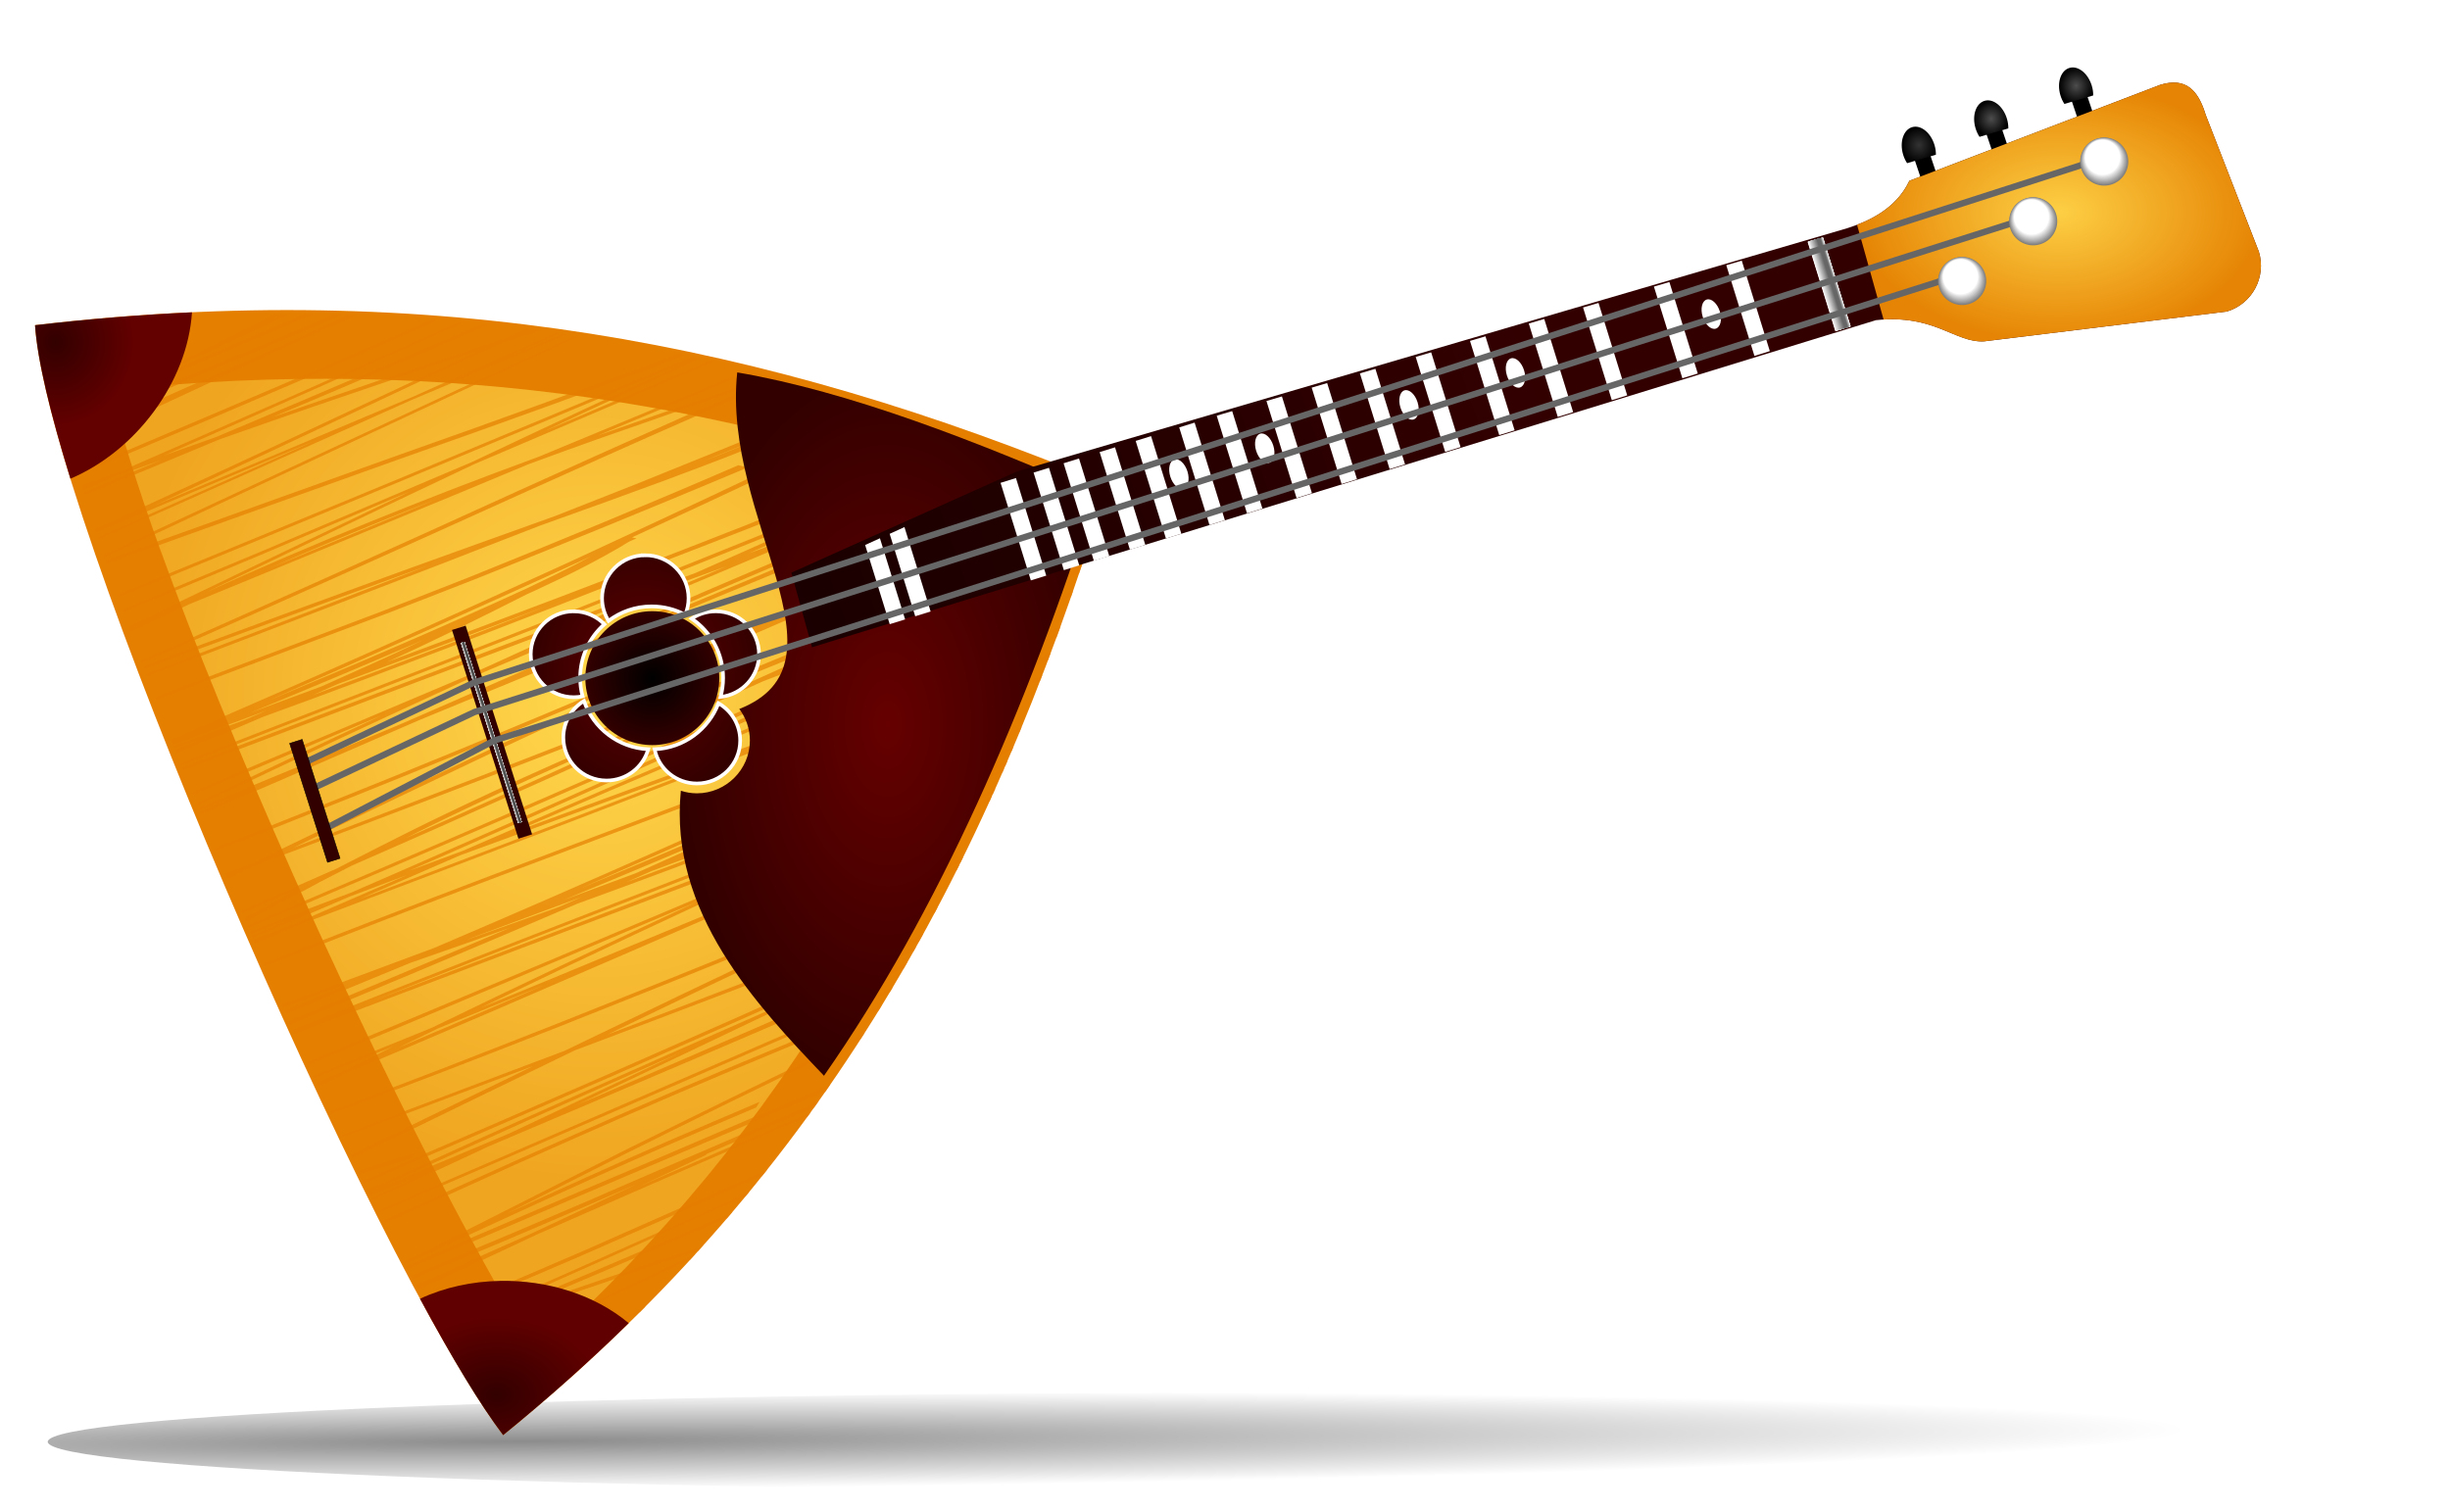 <?xml version="1.0" encoding="UTF-8" standalone="no"?>
<svg fill-rule="evenodd" height="500" viewBox="0 0 648 400" width="810" xmlns="http://www.w3.org/2000/svg" xmlns:xlink="http://www.w3.org/1999/xlink">
<defs>
<filter id="filter5324">
<feGaussianBlur stdDeviation="12.606"/>
</filter>
<linearGradient id="linearGradient3639">
<stop offset="0" stop-color="#4d4d4d"/>
<stop offset="1"/>
</linearGradient>
<linearGradient gradientUnits="userSpaceOnUse" id="linearGradient4787" x1="1879.967" x2="1306.734" y1="203.921" y2="405.123">
<stop offset="0" stop-color="#300"/>
<stop offset="1"/>
</linearGradient>
<radialGradient cx="2365.045" cy="-433.55" gradientTransform="matrix(.759,-.651,.651,.758,-1252.46,2469.046)" gradientUnits="userSpaceOnUse" id="radialGradient4779" r="182.083">
<stop offset="0" stop-color="#ffd84c"/>
<stop offset="1" stop-color="#f0a520"/>
</radialGradient>
<radialGradient cx="1319.082" cy="196.406" gradientTransform="matrix(1,0,0,1.06,0,-12.915)" gradientUnits="userSpaceOnUse" id="radialGradient4781" r="29.613">
<stop offset="0" stop-color="#300"/>
<stop offset="1" stop-color="#630000"/>
</radialGradient>
<radialGradient cx="1485.512" cy="597.653" gradientTransform="matrix(1,0,0,.739,0,150.912)" gradientUnits="userSpaceOnUse" id="radialGradient4783" r="39.375">
<stop offset="0" stop-color="#300"/>
<stop offset="1" stop-color="#600000"/>
</radialGradient>
<radialGradient cx="2041.39" cy="424.312" gradientTransform="matrix(1,0,0,1.692,0,-293.534)" gradientUnits="userSpaceOnUse" id="radialGradient4785" r="98.047">
<stop offset="0" stop-color="#600"/>
<stop offset="1" stop-color="#300"/>
</radialGradient>
<radialGradient cx="1541.532" cy="318.799" gradientTransform="matrix(.997,-.076,.085,1.113,-22.657,81.388)" gradientUnits="userSpaceOnUse" id="radialGradient4789" r="43.758">
<stop offset="0" stop-color="#630000"/>
<stop offset="1" stop-color="#300"/>
</radialGradient>
<radialGradient cx="1231.896" cy="525.294" gradientUnits="userSpaceOnUse" id="radialGradient4791" r="135.842">
<stop offset="0"/>
<stop offset="1" stop-color="#300"/>
</radialGradient>
<radialGradient cx="2593.845" cy="182.767" gradientTransform="matrix(1,0,0,.641,0,65.624)" gradientUnits="userSpaceOnUse" id="radialGradient4793" r="95.252">
<stop offset="0" stop-color="#fdcf44"/>
<stop offset="1" stop-color="#e68505"/>
</radialGradient>
<radialGradient cx="2022.189" cy="120.912" gradientTransform="matrix(1,0,0,1.068,0,-8.165)" gradientUnits="userSpaceOnUse" id="radialGradient4795" r="6.449">
<stop offset="0" stop-color="#333"/>
<stop offset="1"/>
</radialGradient>
<radialGradient cx="6.587" cy="871.047" gradientTransform="matrix(1.403,-.009,3.0454915e-4,.037,-2.92,838.698)" gradientUnits="userSpaceOnUse" id="radialGradient4954" r="472.042">
<stop offset="0"/>
<stop offset="1" stop-opacity="0"/>
</radialGradient>
<radialGradient cx="2049.512" cy="110.976" gradientTransform="matrix(1,0,0,1.068,0,-7.494)" gradientUnits="userSpaceOnUse" id="radialGradient4797" r="6.449" xlink:href="#linearGradient3639"/>
<radialGradient cx="2081.541" cy="98.556" gradientTransform="matrix(1,0,0,1.068,0,-6.655)" gradientUnits="userSpaceOnUse" id="radialGradient4799" r="6.449" xlink:href="#linearGradient3639"/>
</defs>
<path d="m761.854,871.047c0,9.701-211.34,17.564-472.042,17.564s-472.042-7.864-472.042-17.564 211.34-17.564 472.042-17.564 472.042,7.864 472.042,17.564z" fill="url(#radialGradient4954)" opacity=".45" transform="matrix(.665,0,0,.738,133.808,-261.461)"/>
<g transform="matrix(.701,0,0,.701,-910.047,-46.423)">
<path d="m-1880.456,761.308h6.148v21.516h-6.148z" transform="matrix(-.948,.319,.319,.948,0,0)"/>
<path d="m-1909.225,761.495h6.148v21.516h-6.148z" transform="matrix(-.948,.319,.319,.948,0,0)"/>
<path d="m-1943.696,759.344h6.148v21.516h-6.148z" transform="matrix(-.948,.319,.319,.948,0,0)"/>
<path d="m1311.42,188.935c149.136-17.515 274.801,5.977 404.777,60.197-47.007,152.691-111.888,263.986-228.138,358.613-48.894-64.342-171.871-347.428-176.639-418.81z" fill="#e57f00"/>
<path d="m343.406,439.906c-114.832,41.664-210.176,99.321-298.438,192.688 13.042,9.239 31.098,20.765 52.688,32.969 33.954,19.193 75.79,40.539 118.5,60.812 70.605,33.515 145.1,64.017 187.656,77.406 16.376-126.706-5.386-237.024-60.406-363.875z" fill="url(#radialGradient4779)" filter="url(#filter5324)" transform="matrix(.759,.651,-.651,.759,1717.539,-295.937)"/>
<path d="m1755.625,230.781c-1.125.002-2.248.025-3.375.031-14.365,7.273-28.747,14.536-43.125,21.781-15.808,7.411-31.593,14.88-47.375,22.344-2.761,1.066-2.313.909-7,2.719-1.105.431-2.041.765-3.125,1.188 .312,1.232.608,2.458.938,3.719 4.461-2.21 8.919-4.437 13.375-6.656 .633-.273 1.273-.509 1.906-.781 5.744-2.194 9.073-3.481 26.625-10.25l1-1.656c25.175-10.818 50.36-21.593 75.562-32.344-1.577-.022-3.169-.048-4.75-.062-23.427,9.988-46.846,20.02-70.25,30.062 3.309-1.662 6.629-3.335 9.938-5 17.988-8.435 36-16.823 54.062-25.094h-4l-4.281,1.969c1.296-.655 2.58-1.314 3.875-1.969zm24.375.25c-3.299,1.407-1.653.718-26.281,11.219-33.589,13.992-67.053,28.258-100.594,42.375 .166.627.33,1.272.5,1.906 32.797-13.824 65.563-27.761 98.406-41.469 35.337-15.077 32.351-13.817 32.531-13.906-1.521-.043-3.039-.089-4.562-.125zm6.719.188c-6.216,2.917-12.756,5.986-25.063,11.75-48.99,21.689-64.163,28.369-106.937,47.625 .125.451.249.921.375,1.375 14.292-6.438 26.407-11.892 36.594-16.438-12.151,5.636-24.317,11.272-36.469,16.906 .146.525.32,1.034.469,1.562 27.729-12.885 55.428-25.77 83.156-38.656 13.354-6.257 20.31-9.527 27.594-12.938l25.094-11c-1.602-.058-3.207-.138-4.812-.188zm-80.688.938c-1.5.079-3.027.164-4.531.25-18.265,8.273-36.488,16.588-54.719,24.938 .102.541.204,1.106.313,1.656 19.622-8.995 39.277-17.935 58.937-26.844zm120.438,1.156c-12.806,5.673-25.622,11.35-38.438,17-42.941,18.524-85.985,36.828-129.062,55.031 .15.506.285,1.022.437,1.531 42.422-17.887 84.796-35.885 127.094-54.062 14.542-6.381 29.064-12.779 43.594-19.188-1.216-.095-2.407-.222-3.625-.312zm13.125,1.094c-52.782,23.619-105.631,47.026-158.656,70.094-6.676,2.399-13.361,4.804-20.031,7.219 .263.86.545,1.757.813,2.625 5.7-2.476 11.396-4.955 17.094-7.438 6.648-2.388 13.314-4.754 19.969-7.125-12.269,5.112-24.574,10.183-36.875,15.219 .161.52.306,1.04.469,1.562 21.336-8.812 42.64-17.656 63.938-26.562 14.953-5.263 29.953-10.485 44.938-15.656 18.837-6.5 37.727-12.806 56.594-19.219 6.562-2.19 13.115-4.372 19.687-6.531l-43,20.156c-32.88,15.405-79.202,37.14-112.375,52.312-8.242,3.77-16.518,7.464-24.781,11.188 .205.625.419,1.246.625,1.875 34.375-14.481 68.747-28.933 103.125-43.406-34.105,15.254-68.221,30.427-102.406,45.5 .125.377.25.747.375,1.125 49.529-21.89 98.933-44 148.344-66.156l64.094-26.969c3.033-1.276 6.061-2.568 9.094-3.844-.758-.111-1.522-.203-2.281-.312l-24.438,10.281c7.778-3.486 15.565-6.955 23.344-10.438l-2.156-.312c-22.26,9.978-44.492,19.986-66.75,29.969-41.015,17.265-82.041,34.531-123.063,51.781 32.871-15.107 76.348-35.568 107.906-50.375l55.5-26.031c6.519-2.121 13.063-4.195 19.594-6.281l-4.344-.562-1.938.625 1.438-.688-2.656-.344-9.812,4.594c-10.586,3.461-21.16,6.957-31.719,10.5-18.89,6.449-37.794,12.844-56.656,19.375-7.166,2.481-14.34,4.968-21.5,7.469 34.314-14.435 68.565-29.037 102.719-43.844-1.151-.12-2.316-.259-3.469-.375-14.964,6.45-29.877,12.817-46.563,19.938-26.252,11.204-52.503,22.401-78.812,33.469-8.346,2.946-16.664,5.902-25,8.875 47.533-20.8 94.956-41.865 142.312-63.062-.889-.082-1.797-.14-2.687-.219zm-168.438.188c-1.369.118-2.722.251-4.094.375-7.411,3.44-14.837,6.877-22.25,10.312 .064.497.117.961.188,1.469 8.73-4.049 17.429-8.102 26.156-12.156zm-12.062,1.094c-2,.195-3.993.386-6,.594-2.962,1.204-5.912,2.455-8.875,3.656 .074.852.153,1.699.25,2.594 4.875-2.285 9.744-4.571 14.625-6.844zm235.375,5.281c-18.461,8.454-36.929,16.918-55.375,25.406-55.902,25.969-111.745,52.107-167.625,78.125 .154.457.314.916.469,1.375 55.339-25.86 110.62-51.789 166-77.562 19.503-9.059 39.042-18.078 58.594-27.031l-2.062-.312zm48.187,8.562c-43.295,16.238-86.759,31.976-130.375,47.344-46.643,16.71-93.313,33.393-139.937,50.156 .2.589.392,1.19.594,1.781 45.893-16.498 91.829-32.891 137.75-49.312 45.442-15.981 90.743-32.328 135.875-49.156l-3.906-.812zm6.531,1.375c-90.27,37.803-180.578,75.469-271.219,112.375 .165.47.334.935.5,1.406 88.309-36.059 176.352-72.733 264.344-109.562-14.346,6.635-28.681,13.276-43,19.969-18.09,8.455-36.172,16.952-54.219,25.5-32.758,13.939-65.536,27.855-98.313,41.75-22.283,9.312-44.555,18.636-66.844,27.938 .162.455.306.888.469,1.344 21.72-9.082 43.441-18.161 65.156-27.25 23.271-9.89 46.511-19.762 69.781-29.656-43.742,20.833-87.382,41.851-131.063,62.812-.511.21-1.051.416-1.562.625 .337.933.691,1.844 1.031,2.781 7.377-3.571 15.531-7.433 25.688-12.156 .684-.318 1.347-.651 2.031-.969 42.069-17.288 84.15-34.603 126.187-51.969 11.338-4.717 22.659-9.449 34-14.156 10.636-3.93 21.317-7.795 32-11.594 26.581-9.305 53.148-18.619 79.781-27.781-12.364,5.389-24.731,10.788-37.062,16.25-33.07,14.647-46.023,20.551-80,35.875-59.084,26.932-118.292,53.643-177.719,79.812 .175.471.356.934.531,1.406 60.262-26.427 120.278-53.353 180.219-80.5 35.002-15.672 46.416-20.897 80.406-35.812 13.992-6.14 28.066-12.158 42.094-18.219-1.95-.51-3.923-1.003-5.875-1.5-27.323,9.427-54.573,19.023-81.844,28.594l27-11.219c15.608-6.458 31.262-12.897 46.875-19.344-.809-.199-1.629-.428-2.438-.625-33.063,13.703-66.132,27.437-99.188,41.156-53.286,19.529-105.974,40.726-157.625,64.25 42.373-20.348 84.754-40.694 127.25-60.781 37.827-16.096 75.616-32.225 113.406-48.406-.773-.174-1.539-.359-2.313-.531-25.995,11.139-51.984,22.285-78,33.375 6.271-2.94 12.535-5.886 18.813-8.812 18.145-8.458 36.358-16.79 54.531-25.188l.188-.312c-1.326-.288-2.673-.593-4-.875zm74.906,19.062c-34.153,13.97-68.328,27.886-102.563,41.656-12.34,4.886-24.708,9.743-37.062,14.594-23.15,8.344-46.341,16.573-69.469,24.969-45.735,16.602-53.873,19.665-100.531,36.844-8.109,2.96-16.215,5.946-24.313,8.938 .18.483.351.954.531,1.438 8.841-3.26 17.674-6.501 26.531-9.719 47.334-17.353 54.495-20.039 100.875-36.781l6.094-2.188c-44.158,17.129-88.389,34.091-132.656,50.938 .165.441.303.871.469,1.312 61.94-23.543 123.83-47.233 185.562-71.312 19.407-6.926 38.798-13.892 58.125-21.031 9.689-3.579 19.339-7.316 29-10.969 21.675-8.561 43.51-16.919 64.469-27.156-1.691-.511-3.37-1.03-5.062-1.531zm19.062,5.875c-20.857,10.239-41.739,20.425-62.719,30.406-28.587,13.6-59.333,27.8-87.969,41.094-62.732,28.744-125.742,56.876-189.125,84.156 .356.914.704,1.834 1.062,2.75 14.862-5.508 29.699-11.028 44.563-16.531-3.592,1.56-7.185,3.105-10.781,4.656-1.692.612-3.337,1.23-5.125,1.875-9.518,3.435-19.055,6.808-28.594,10.188 .183.468.379.938.562,1.406 3.345-1.184 6.688-2.372 10.031-3.562-3.268,1.391-6.543,2.771-9.812,4.156 .245.624.504,1.25.75,1.875 13.611-5.756 27.214-11.548 40.781-17.406 37.337-13.529 51.942-19.217 93.281-34.812 61.4-23.741 31.529-12.074 89.688-35l-1.938-.438c16.77-6.432 33.525-12.921 50.25-19.469 33.194-13.447 66.425-26.758 98.594-42.562l1.844-.906c-1.027-.364-2.035-.733-3.062-1.094-.808.402-1.585.814-2.406,1.219-32.047,15.817-65.206,29.131-98.281,42.594-56.23,22.123-112.725,43.455-169.344,64.562 22.227-10.051 44.052-20.889 65.813-31.906 1.215-.549 2.443-1.105 3.656-1.656 11.328-5.367 14.642-6.77 25.188-12.25 5.119-2.66 10.671-5.716 15.688-8.656 1.257-.737 2.424-1.612 3.719-2.281 1.133-.585 2.355-1.005 3.531-1.5l-2.156-.5c21.085-9.728 43.007-19.869 62.875-29.25 20.962-9.897 41.839-19.989 62.687-30.125-1.083-.347-2.167-.688-3.25-1.031zm-44.5,6.625c-12.487,5.317-25.135,10.284-37.719,15.312-2.149.821-4.29,1.643-6.438,2.469 14.727-5.912 29.443-11.836 44.156-17.781zm89.906,8.812c-.995.458-1.973.948-2.969,1.406-.015.006-.048.025-.063.031-16.124,6.559-32.231,13.168-48.344,19.75-53.526,21.866-43.175,17.594-98.781,40-76.572,30.919-153.769,60.212-230.687,90.25 .169.434.36.848.531,1.281 77.648-30.306 155.598-59.782 232.938-90.875 57.589-23.097 43.758-17.461 99.125-39.938-29.737,13.343-59.596,26.54-89.375,39.781-5.582,2.056-11.147,4.109-16.719,6.188-12.353,4.608-24.662,9.288-37,13.938-62.904,23.855-125.784,47.736-188.688,71.594l.594,1.5c63.786-24.125 127.56-48.264 191.375-72.312l22.219-8.312c-12.296,5.505-24.579,11.026-36.875,16.531-13.895,6.291-27.794,12.605-41.656,18.969-43.656,18.467-87.327,36.929-131.031,55.281 .191.486.368.984.563,1.469 29.597-12.453 59.208-24.959 88.781-37.469-29.168,13.576-58.268,27.347-87.281,41.25 .186.474.372.934.562,1.406 43.785-20.986 87.761-41.566 131.906-61.781 21.224-8.983 42.459-17.967 63.688-26.938 27.886-11.783 55.762-23.518 83.656-35.281 20.292-7.538 40.487-15.349 60.375-23.906 15.21-6.387 30.431-12.771 45.656-19.125-1.451-.547-2.893-1.084-4.344-1.625l-86.469,36.531c-11.5,4.44-23.059,8.762-34.625,13.031 37.075-16.375 74.161-32.704 111.031-49.531l4.875-1.969c-.993-.365-1.976-.763-2.969-1.125zm18.344,6.906c-35.636,14.671-71.194,29.515-106.75,44.375-14.654,6.241-29.341,12.448-43.969,18.75-22.933,9.88-72.29,31.523-94.75,41.344-16.749,7.324-33.519,14.646-50.281,21.938-13.743,5.691-27.482,11.388-41.219,17.094-17.91,7.454-35.835,14.854-53.781,22.219 .17.436.393.845.563,1.281 4.669-1.91 9.333-3.804 14-5.719l-13.875,6c.206.522.414,1.073.625,1.594 34.32-14.806 68.595-29.665 102.875-44.562 78.506-32.367 157.094-64.589 235.375-97.5 19.315-8.075 38.612-16.167 57.937-24.219-1.148-.448-2.289-.9-3.437-1.344-19.386,8.24-38.76,16.473-58.156,24.688-51.426,21.873-103.032,43.349-154.656,64.75 22.189-9.693 46.987-20.464 61.844-26.844 14.66-6.295 29.345-12.486 44.031-18.719 35.47-14.746 70.942-29.494 106.5-44.031-.956-.369-1.919-.728-2.875-1.094zm-135.937,4.031c-41.976,18.189-84.262,35.609-126.688,52.719-14.109,5.522-28.231,11.13-42.375,16.562-10.947,4.205-84.437,31.834-94.437,35.625-3.931,1.49-7.852,2.972-11.781,4.469 .196.517.365,1.045.562,1.562 4.695-1.787 9.395-3.598 14.094-5.375 2.867-1.085 90.562-33.986 94.687-35.562 14.197-5.426 28.305-10.99 42.469-16.5 42.792-17.109 85.452-34.581 127.938-52.438l-4.469-1.062zm168.781,9.062c-6.17,2.613-12.329,5.232-18.5,7.844-13.725,5.8-27.46,11.611-41.188,17.406l-2.531-.594c-27.312,11.599-54.614,23.179-81.937,34.75-52.716,22.209-105.304,44.768-158.219,66.5-41.988,17.244-57.991,23.511-100.688,40.562-4.283,1.673-8.532,3.321-12.812,5l.625,1.5c4.996-1.955 10.001-3.896 15-5.844 44.15-17.576 57.49-22.787 100.844-40.531 39.742-16.267 79.312-32.97 118.906-49.594-19.45,8.537-38.833,17.176-58.156,26-15.502,7.079-30.921,14.38-46.375,21.562-38.027,17.955-75.921,36.138-113.781,54.438l-12.062,4.562c.392.931.795,1.85 1.188,2.781 5.229-2.532 10.456-5.066 15.688-7.594 51.671-19.466 103.258-39.034 154.75-58.969 43.931-17.108 87.88-34.263 131.281-52.688l-4.5-1.031c-42.895,18.72-86.423,35.808-129.969,52.938-45.346,17.715-90.826,35.138-136.344,52.406 32.169-15.508 64.395-30.937 96.687-46.188 15.452-7.182 30.844-14.454 46.344-21.531 72.872-33.273 146.813-64.149 220.719-95.031l17.875-7.469c-.944-.394-1.9-.796-2.844-1.188zm-311.438,7.062c-26.433,10.954-52.889,21.91-79.344,32.812 8.921-3.905 17.868-7.755 26.844-11.531 17.403-7.318 34.916-14.408 52.5-21.281zm309.281,17.219c-1.298.515-2.609,1.023-3.906,1.531-17.19,6.863-34.283,13.914-51.344,21.094s-34.083,14.509-51.063,21.875c-18.809,8.285-37.541,16.712-56.25,25.219-40.448,15.787-80.486,32.65-119.875,50.938-32.601,15.136-46.079,22.17-73.812,36.344l-19.156,8.438c-8.642,3.782-17.289,7.577-25.938,11.344 .198.471.426.936.625,1.406 7.985-3.468 15.958-6.958 23.938-10.438-7.707,4.14-15.386,8.298-23.094,12.438l.844,2 35.719-19.281c5.3-2.709 9.968-5.113 14.375-7.375 30.758-13.498 47.107-20.666 86.406-38.281 35.89-16.088 71.639-32.502 107.5-48.656 23.13-8.969 46.377-17.595 69.75-25.906 7.449-2.608 14.894-5.208 22.344-7.812-24.159,11.656-48.436,22.989-72.75,34.281-86.967,39.527-174.763,77.252-262.687,114.594 .186.442.374.872.562,1.312 88.718-37.6 177.352-75.53 265.156-115.219 29.256-13.515 58.502-27.092 87.5-41.188 13.22-4.609 26.416-9.195 39.656-13.75-12.364,5.389-24.699,10.788-37.031,16.25-33.07,14.647-46.023,20.52-80,35.844-75.203,34.279-150.59,68.219-226.406,101.125-16.098,6.09-32.192,12.242-48.25,18.438l.594,1.406c5.328-2.055 10.667-4.144 16-6.188-5.248,2.253-10.498,4.476-15.75,6.719 .178.424.381.828.562,1.25 15.313-6.518 30.63-13.053 45.906-19.656 9.044-3.419 18.066-6.806 27.125-10.188-17.217,7.454-34.193,14.828-43.469,18.844-2.471,1.077-4.934,2.144-7.406,3.219-7.315,2.766-14.653,5.519-21.969,8.281 .324.77.67,1.514 1,2.281 7.29-3.146 14.587-6.288 21.875-9.438 87.092-32.917 174.136-66.041 260.875-99.875 19.407-6.925 38.767-13.892 58.094-21.031 9.689-3.579 19.339-7.284 29-10.938l8.156-3.219c.349-.951.715-1.89 1.062-2.844l-12.938,5.156c-2.148.821-4.322,1.674-6.469,2.5 6.494-2.607 12.979-5.23 19.469-7.844 .283-.778.561-1.564.844-2.344-17.739,7.21-35.483,14.385-53.25,21.531-12.34,4.886-24.708,9.743-37.063,14.594-23.15,8.344-46.341,16.573-69.469,24.969-44.689,16.222-53.966,19.706-97.875,35.875 17.978-7.777 34.562-14.929 45.375-19.562 19.262-8.254 38.559-16.396 57.844-24.594 53.116-22.288 106.246-44.522 159.375-66.781 .313-.895.626-1.791.938-2.688-54.34,22.968-108.678,45.907-163.031,68.844-19.229,8.211-38.481,16.361-57.688,24.625-13.672,5.882-40.664,17.596-67.062,29.062-8.492,3.133-16.99,6.3-25.469,9.469 67.749-29.531 135.179-59.791 202.5-90.281 35.003-15.672 46.415-20.865 80.406-35.781 11.053-4.85 22.163-9.629 33.25-14.406 .547-1.61 1.113-3.227 1.656-4.844-9.513,3.282-19.027,6.561-28.531,9.875 10.137-4.995 20.254-10.063 30.312-15.219 .366-1.103.73-2.206 1.094-3.312-16.147,8.412-32.422,16.6-48.781,24.594-12.695,4.444-25.403,8.89-38.094,13.344-13.52,4.817-26.993,9.756-40.437,14.781 8.631-3.836 17.28-7.63 25.937-11.406 10.675-4.581 21.36-9.138 32.063-13.656 23.131-9.764 46.329-19.37 69.656-28.656 .33-1.007.64-2.021.969-3.031zm-236.25,9.688c-9.995,5.44-20.259,10.338-30.531,15.25-40.407,18.57-81.287,36.014-122.344,53.094 49.169-21.443 98.13-43.345 146.937-65.594 1.916-.885 3.984-1.849 5.938-2.75zm63.781,4.719-56.219,23.75-6.875,2.906c14.156-6.329 28.297-12.644 42.469-18.938 .804-.357 1.602-.736 2.406-1.094 6.066-2.225 12.147-4.413 18.219-6.625zm-84.5,18.656c-6.959,2.715-16.011,6.202-43.344,16.812-30.327,11.47-46.161,17.515-67.094,25.25 3.852-1.697 7.688-3.409 11.531-5.125 32.985-12.236 65.995-24.505 98.906-36.938zm-58.656,16.219c-8.884,4.248-17.812,8.401-26.813,12.406-6.881,3.074-13.745,6.175-20.625,9.25-11.447,4.251-22.895,8.475-34.344,12.719 27.338-11.285 54.626-22.66 81.781-34.375zm296.375,5.875c-41.719,18.066-83.745,35.372-125.906,52.375-14.11,5.522-28.2,11.13-42.344,16.562-10.947,4.205-84.437,31.803-94.438,35.594-36.321,13.767-72.531,27.795-108.719,41.906 .21.499.404,1.006.625,1.5 36.934-14.39 73.892-28.694 110.969-42.719 2.867-1.085 90.531-33.986 94.656-35.562 14.197-5.426 28.367-11.021 42.531-16.531 40.587-16.228 81.002-32.761 121.312-49.656 .435-1.154.879-2.311 1.313-3.469zm-3.938,10.375c-24.418,11.511-49.772,23.244-73.75,34.375-70.675,32.383-141.703,63.982-213.219,94.469-19.331,7.159-38.663,14.335-57.969,21.562-4.722,1.617-9.464,3.231-14.188,4.844 .286.647.62,1.291.906,1.938 5.959-2.246 11.911-4.518 17.875-6.75l10.469-3.594c-9.291,3.834-18.556,7.657-27.844,11.5 .257.579.493,1.172.75,1.75 19.624-8.11 39.231-16.187 58.875-24.25 15.655-5.442 31.292-10.942 46.906-16.5-34.737,14.787-69.577,29.264-104.375,43.906 .269.604.544,1.178.812,1.781 45.124-18.975 90.372-37.657 135.313-57.062 37.337-13.529 51.942-19.217 93.281-34.812 61.4-23.741 31.529-12.074 89.688-35l-1.938-.438c9.212-3.533 18.428-7.116 27.625-10.688 .33-.797.64-1.608.969-2.406-50.173,19.574-100.535,38.593-151,57.406 22.227-10.051 44.083-20.889 65.844-31.906 1.215-.549 2.411-1.074 3.625-1.625 11.328-5.367 14.611-6.801 25.156-12.281 5.119-2.66 10.67-5.716 15.687-8.656 1.257-.737 2.456-1.644 3.75-2.312 1.133-.585 2.353-.948 3.531-1.438l-2.156-.531c14.755-6.807 29.768-13.754 44.344-20.562 .349-.902.683-1.814 1.031-2.719zm-171.406,18.781c-23.587,10.794-47.164,21.624-70.812,32.281-26.055,11.742-41.649,18.7-58.156,26 12.523-6.305 24.902-12.307 44.063-21.219 21.782-10.13 43.769-19.844 65.906-29.156 6.319-2.659 12.655-5.31 19-7.906zm106.5,13.531c-9.995,5.44-20.228,10.338-30.5,15.25-40.407,18.57-81.319,36.014-122.375,53.094 49.169-21.443 98.13-43.345 146.938-65.594 1.916-.885 3.984-1.849 5.938-2.75zm51.312,1.469c-3.708,1.491-6.334,2.573-14.219,5.75-78.738,31.793-158.175,61.846-237.25,92.781-40.964,16.026-61.951,24.367-88.656,35.031 .312.697.595,1.398.906,2.094 95.683-36.191 191.367-72.425 287.094-108.5l22.188-8.312c-12.296,5.505-24.579,11.026-36.875,16.531-13.895,6.291-27.794,12.605-41.656,18.969-74.861,31.667-149.728,63.308-224.813,94.438 .23.505.458,1.027.688,1.531 60.913-25.329 121.68-50.987 182.437-76.688-41.614,19.369-83.078,39.09-124.375,59.125-18.578,7.556-37.172,15.052-55.781,22.531l.562,1.219c12.357-4.959 24.718-9.948 37.062-14.938-7.954,3.882-15.902,7.811-23.844,11.719-4.109,1.73-8.232,3.432-12.344,5.156 .34.74.692,1.45 1.031,2.188 3.744-1.853 7.473-3.715 11.219-5.562 24.762-10.483 49.512-21.016 74.219-31.625 36.733-15.84 73.469-31.743 110.156-47.688 40.321-16.624 80.634-33.243 120.938-49.906 .357-.786.707-1.587 1.062-2.375-14.994,6.243-29.996,12.468-45,18.688 15.892-6.942 31.786-13.813 45.5-19.75 .378-.84.749-1.689 1.125-2.531-25.079,10.889-63.203,27.597-82.562,36.062-16.748,7.324-33.488,14.646-50.25,21.938-13.743,5.691-27.513,11.357-41.25,17.062-22.957,9.553-45.923,19.027-68.938,28.438 48.671-23.451 97.567-46.382 146.688-68.875 21.224-8.983 42.428-17.967 63.656-26.938l35.969-15.188c.292-.668.584-1.331.875-2l-39.281,16.594c-2.297.966-4.611,1.968-6.906,2.938 14.156-6.329 28.328-12.675 42.5-18.969l2.406-1.062 1.781-.656c.371-.856.756-1.704 1.125-2.562-5.197,1.915-10.408,3.847-15.594,5.781-12.353,4.608-24.662,9.288-37,13.938-82.446,31.266-164.893,62.589-247.344,93.844 14.181-5.614 29.838-11.78 53.75-21.125 79.177-30.942 158.686-60.976 237.562-92.688l10.531-4.219c.307-.724.6-1.462.906-2.188zm-128.469,3c-59.8,23.197-119.707,46.085-179.688,68.812 12.626-5.467 28.988-12.613 47.344-20.562 8.459-3.117 16.964-6.203 25.438-9.281 47.334-17.353 54.432-20.039 100.812-36.781l6.094-2.188zm56.437,18.906c-6.959,2.716-16.012,6.171-43.344,16.781-30.327,11.47-46.13,17.515-67.062,25.25 3.852-1.697 7.719-3.409 11.562-5.125 32.985-12.236 65.933-24.474 98.844-36.906zm-58.656,16.188c-8.884,4.248-17.781,8.4-26.781,12.406-6.881,3.074-13.776,6.175-20.656,9.25-11.446,4.251-22.895,8.506-34.344,12.75 27.338-11.285 54.626-22.691 81.781-34.406zm106.938,14.094c-30.448,12.88-60.916,25.689-91.5,38.25-41.988,17.244-57.96,23.511-100.656,40.562-18.201,7.109-36.36,14.321-54.594,21.344-15.343,5.909-33.595,12.798-52.031,19.75 .213.458.413.918.625,1.375 19.108-7.189 38.09-14.362 54.063-20.5 18.262-7.018 36.458-14.179 54.687-21.281 44.15-17.576 57.521-22.787 100.875-40.531 29.134-11.925 58.162-24.087 87.188-36.281 .444-.897.902-1.788 1.344-2.688zm-1.812,3.625c-8.681,3.888-17.351,7.8-26,11.75-15.501,7.079-30.921,14.38-46.375,21.562-38.026,17.954-75.92,36.107-113.781,54.406-35.168,13.308-70.37,26.572-105.563,39.812 .186.393.408.795.594,1.188 30.108-11.295 60.182-22.555 90.281-33.875-28.838,13.964-57.631,27.971-86.437,42 .27.568.51,1.152.781,1.719 35.026-17.064 70.075-34.113 105.156-51.062 51.67-19.466 103.289-39.066 154.781-59 4.966-1.934 9.943-3.873 14.906-5.812 .457-.857.889-1.734 1.344-2.594-6.487,2.553-12.983,5.105-19.469,7.656-45.346,17.715-90.795,35.106-136.313,52.375 32.169-15.508 64.364-30.905 96.656-46.156 15.452-7.182 30.875-14.454 46.375-21.531 7.253-3.312 14.509-6.607 21.781-9.875 .428-.855.856-1.705 1.281-2.562zm-178.094,15.156c-3.592,1.56-7.185,3.136-10.781,4.688l-5.125,1.844c-12.756,4.604-25.554,9.149-38.344,13.656 .828-.335 1.674-.662 2.5-1l3.313-1.219c16.143-5.983 32.293-11.991 48.437-17.969zm161.188,17.188c-12.65,5.781-25.291,11.568-37.969,17.281-48.419,21.82-60.538,27.02-110.031,48.844-38.803,16.981-77.679,33.778-116.594,50.5 .216.445.41.931.625,1.375 39.557-16.969 79.079-34.068 118.531-51.281 49.618-21.799 61.781-27.044 110.344-48.812 2.016-.904 4.016-1.781 6.031-2.688-14.297,6.867-28.601,13.745-42.906,20.594-63.733,27.886-127.279,56.126-190.469,85.219 .485.999.953,1.977 1.438,2.969 3.981-1.659 7.989-3.31 11.969-4.969 2.684-1.143 5.374-2.275 8.062-3.406-6.548,3.046-13.107,6.081-19.656,9.125l.625,1.281c15.106-7.023 30.212-14.06 45.312-21.094 3.19-1.491 6.375-3.006 9.563-4.5 65.353-27.649 130.676-55.382 195.719-83.75 .639-1.104 1.271-2.204 1.906-3.312-48.562,21.246-97.171,42.404-145.906,63.25l-9.938,4.188c29.655-14.001 59.255-28.11 88.844-42.25 17.147-7.499 34.302-14.953 51.469-22.406 6.113-2.589 12.257-5.158 18.375-7.75 .427-.757.857-1.522 1.281-2.281-6.084,2.575-12.158,5.162-18.25,7.719-4.413,1.917-8.838,3.861-13.25,5.781 10.905-5.227 21.817-10.484 32.719-15.719 .723-1.3 1.44-2.601 2.156-3.906zm-179.438,24.594c-7.746,3.346-15.502,6.721-23.25,10.062-15.04,6.53-30.128,12.963-45.219,19.375 6.348-3.101 12.738-6.197 19.094-9.281 16.476-6.689 32.925-13.404 49.375-20.156zm164.844.969c-19.025,8.225-47.179,20.47-73.5,31.906-20.574,8.905-39.877,17.258-50.688,21.938-39.584,17.23-79.234,34.32-118.906,51.344 .197.4.396.789.594,1.188 43.523-18.705 87.023-37.407 130.5-56.219 24.272-10.502 77.426-33.57 110.625-47.875 .458-.763.919-1.516 1.375-2.281zm-5.094,8.406c-6.071,2.39-12.134,4.786-18.187,7.219-17.149,6.892-34.252,13.932-51.281,21.094-17.028,7.165-33.988,14.446-50.938,21.812-17.061,7.415-34.044,15.051-51.062,22.562-21.384,9.662-42.786,19.277-64.156,28.969 .248.5.503,1.002.75,1.5 20.633-9.364 41.291-18.695 61.938-28.031 17.02-7.516 33.999-15.113 51.062-22.531 33.983-14.774 67.801-29.096 102.188-42.906 6.048-2.429 12.126-4.833 18.187-7.219 .506-.82.997-1.646 1.5-2.469zm-8.125,13c-37.266,17.997-74.445,36.198-111.531,54.562-33.249,16.759-66.436,33.619-99.688,50.375-2.173,1.019-4.328,2.074-6.5,3.094 .258.504.524.999.781,1.5l2.531-1.281c39.486-18.516 79.121-36.775 119.094-54.219 14.693-6.412 29.479-12.603 44.219-18.906l1.594-2.625c-14.755,6.324-29.573,12.537-44.281,18.969-25.062,10.96-49.971,22.209-74.812,33.656 18.515-9.359 37.029-18.709 55.562-28.031 15.858-7.828 31.705-15.736 47.594-23.5 21.154-10.336 42.352-20.563 63.594-30.719 .617-.957 1.231-1.915 1.844-2.875zm-87.281,9.438c-26.85,12.785-53.73,25.5-80.656,38.125-8.89,3.757-17.78,7.503-26.688,11.219-10.753,4.487-21.51,8.934-32.281,13.375 46.368-21.307 92.93-42.136 139.625-62.719zm71.188,14.781c-25.213,10.799-50.432,21.598-75.625,32.438-41.696,17.706-83.335,35.462-124.969,53.312 .294.574.549,1.148.844,1.719 53.214-22.845 106.495-45.52 159.812-68.125 12.51-5.253 25.016-10.501 37.5-15.812 .82-1.171 1.624-2.356 2.438-3.531zm-5.594,7.969c-22.286,9.673-44.632,19.252-66.938,28.875-73.303,31.624-5.269,2.567-77.969,33.562-15.915,6.629-31.805,13.322-47.688,20.031 .301.58.575,1.142.875,1.719 15.013-6.346 30.053-12.66 45.094-18.938 73.226-31.242 12.076-5.091 60.656-26.062-20.103,9.496-23.109,10.859-51.031,23.938-24.256,10.739-38.637,17.145-53.375,23.688l1.219,2.312c9.785-4.547 19.59-9.078 29.375-13.625 13.354-6.257 20.247-9.495 27.531-12.906 19.596-8.577 39.198-17.216 58.812-25.75 56.986-24.795 56.817-24.588 68.125-29.438l1.656-2.281c-14.039,6.044-22.708,9.679-68.531,29.625-4.003,1.743-7.967,3.534-11.969,5.281 7.468-3.523 15.947-7.559 31-14.656l.281-.469c16.898-7.266 33.81-14.531 50.687-21.844 .732-1.019 1.461-2.04 2.188-3.062zm-189.906,24.125-27.438,8.594h-.031c.305.635.632,1.305.937,1.938 8.258-2.571 16.49-5.148 24.75-7.719l1.781-2.812zm165.781,8.031c-28.815,12.805-57.644,25.591-86.5,38.312-23.976,10.343-47.976,20.613-72,30.844 .257.476.525.965.781,1.438 23.255-9.877 46.475-19.775 69.688-29.75 28.54-12.523 57.024-25.126 85.531-37.719 .835-1.042 1.671-2.08 2.5-3.125zm-8.5,10.5c-48.739,21.89-97.54,43.667-146.469,65.125 .21.384.414.806.625,1.188 48.09-21.124 96.051-42.524 143.969-64.031l1.875-2.281zm-7.969,9.562c-17.601,7.621-34.76,14.95-54.281,23.281-26.252,11.204-52.503,22.401-78.813,33.469l-3.969,1.406c.306.554.601,1.108.906,1.656 1.478-.622 2.928-1.253 4.406-1.875 14.953-5.263 29.952-10.454 44.938-15.625 18.837-6.5 37.727-12.837 56.594-19.25 4.677-1.561 9.35-3.11 14.031-4.656l2.406-2.656c-5.006,1.66-10.028,3.321-15.031,5-18.89,6.449-37.794,12.844-56.656,19.375-7.166,2.481-14.341,4.937-21.5,7.438 34.879-14.677 69.692-29.503 104.406-44.562l2.562-3zm-17.406,19.75c-12.046,5.649-24.079,11.325-36.125,16.969-21.938,10.278-49.711,23.263-75.719,35.344 .259.448.523.869.781,1.312 25.373-11.812 52.165-24.383 73.594-34.438l34.938-16.406c.85-.925 1.687-1.854 2.531-2.781zm-23.594,24.812c-27.306,12.706-54.616,25.447-81.906,38.188 .231.38.489.781.719,1.156 26.19-12.258 52.356-24.471 78.562-36.688 .882-.88 1.748-1.773 2.625-2.656zm-31.062,29.688-45.906,16.438c.349.55.686,1.087 1.031,1.625l41.188-14.719c1.238-1.11 2.46-2.23 3.688-3.344zm-27.562,23.969c-3.491,1.43-6.979,2.876-10.469,4.312 .284.405.563.824.844,1.219 1.958-.807 3.917-1.632 5.875-2.438 1.251-1.033 2.508-2.058 3.75-3.094z" fill="#e57f00" opacity=".688" transform="matrix(.8,0,0,.8,0,-3.6104905e-5)"/>
<path d="m1370.65,184.075c-19.361.895-39.076,2.484-59.225,4.85 .873,13.077 5.725,33.285 13.35,57.925 24.55-10.387 44.147-36.288 45.875-62.775z" fill="url(#radialGradient4781)"/>
<path d="m1487,549.55c-10.579.179-21.061,2.416-30.325,6.75 12.034,22.289 22.836,40.213 31.375,51.45 16.836-13.705 32.592-27.771 47.375-42.25-12.986-10.871-30.844-16.248-48.425-15.95z" fill="url(#radialGradient4783)"/>
<path d="m1970.469,258.438c-7.371,68.603 55.949,137.01.969,158.75 3.14,4.16 5,9.299 5,14.875-0,13.688-11.265,24.906-25,24.906-2.641,0-5.173-.454-7.562-1.219-5.708,57.421 35.703,101.06 67.5,134.438 53.891-77.104 95.957-173.448 128.062-274.781-55.814-24.397-116.22-48.015-168.969-56.969z" fill="url(#radialGradient4785)" transform="matrix(.8,3.91657284382063e-009,-3.91657284382063e-009,.8,-6.67917902319459e-007,-3.24041405121989e-005)"/>
<path d="m1682.043,244.07-85.249,38.238 7.796,28.15 401.385-123.412c22.096-2.455 29.915,8.647 40.882,7.978l91.568-11.251c9.556-2.885 14.971-12.987 12.083-22.543l-20.064-51.617c-2.886-9.557-7.611-14.274-17.169-11.388l-94.661,36.216c-5.088,10.876-16.001,15.541-23.555,17.929l-313.016,91.699z" fill="url(#linearGradient4787)"/>
<path d="m1541.686,275.737c-9.011,0-16.317,7.256-16.317,16.207 0,3.137.897,6.065 2.45,8.547 4.521-3.421 10.151-5.454 16.257-5.454 4.58,0 8.893,1.143 12.671,3.158 .81-1.923 1.255-4.036 1.255-6.251 0-8.951-7.305-16.207-16.317-16.207zm-27.015,21.158c-8.951,0-16.207,7.256-16.207,16.207s7.256,16.207 16.207,16.207c1.145,0 2.264-.118 3.342-.344-.591-2.219-.906-4.553-.906-6.958 0-8.063 3.541-15.294 9.149-20.236-2.942-3.008-7.045-4.876-11.585-4.876zm53.612,0c-3.373,0-6.508,1.018-9.11,2.759 7.166,4.848 11.874,13.05 11.874,22.353 0,2.493-.338,4.91-.971,7.202 8.167-.887 14.524-7.759 14.524-16.107 0-8.951-7.305-16.207-16.317-16.207zm-49.737,33.829c-4.67,2.851-7.785,7.972-7.785,13.816 0,8.951 7.305,16.207 16.317,16.207 7.473,0 13.776-4.99 15.709-11.799-11.282-.531-20.749-7.993-24.241-18.224zm50.748.877c-3.742,9.832-13.071,16.906-24.106,17.353 1.533,7.37 8.104,12.91 15.978,12.91 9.011-1e-005 16.317-7.256 16.317-16.207 0-6.011-3.294-11.258-8.188-14.055z" fill="url(#radialGradient4789)" stroke="#fff" stroke-width="1.381"/>
<path d="m1367.739,525.294c0,75.024-60.819,135.842-135.842,135.842s-135.842-60.819-135.842-135.842 60.819-135.842 135.842-135.842 135.842,60.819 135.842,135.842z" fill="url(#radialGradient4791)" transform="matrix(.186,0,0,.186,1315.199,224.413)"/>
<path d="m2647.688,121.719c-1.84.031-3.854.386-6.094,1.062l-118.313,45.281c-5.35,11.437-15.866,17.343-24.687,20.719l12.531,44.719c24.846-1.514 34.354,11.08 47.438,10.281l114.469-14.062c11.946-3.607 18.703-16.242 15.094-28.188l-25.062-64.5c-2.932-9.707-7.402-15.447-15.375-15.312z" fill="url(#radialGradient4793)" transform="matrix(.8,0,0,.8,0,-3.6104905e-5)"/>
<g transform="matrix(.671,.742,-.742,.671,1773.24,-282.435)">
<path d="m372.298,373.05c2.879,1.335 4.565,3.788 3.764,5.474s-3.786,1.971-6.664.635-4.565-3.788-3.764-5.474 3.786-1.971 6.664-.635z" fill="#fff"/>
<path d="m386.801,342.503c2.879,1.335 4.565,3.788 3.764,5.474s-3.786,1.971-6.664.635-4.565-3.788-3.764-5.474 3.786-1.971 6.664-.635z" fill="#fff"/>
<path d="m411.169,291.181c2.879,1.336 4.565,3.788 3.765,5.475s-3.787,1.97-6.665.635-4.565-3.789-3.764-5.475 3.786-1.971 6.664-.635z" fill="#fff"/>
<path d="m429.154,253.302c2.878,1.335 4.564,3.788 3.764,5.474s-3.787,1.971-6.665.635-4.565-3.788-3.764-5.474 3.786-1.971 6.665-.635z" fill="#fff"/>
<path d="m462.223,183.653c2.878,1.336 4.564,3.789 3.764,5.475s-3.787,1.971-6.665.635-4.565-3.789-3.764-5.475 3.787-1.97 6.665-.635z" fill="#fff"/>
</g>
<g transform="matrix(.671,.742,-.742,.671,1773.24,-282.435)">
<path d="m467.669,136.059-2.745,5.436 31.978,14.84 2.562-5.521-31.795-14.755z" fill="#fff"/>
<path d="m467.653,136.095-2.677,5.289 31.977,14.84 2.494-5.374-31.794-14.755z" fill="#f9f9f9"/>
<path d="m467.636,136.13-2.609,5.144 31.978,14.84 2.426-5.229-31.795-14.755z" fill="#f4f4f4"/>
<path d="m467.62,136.166-2.542,4.997 31.978,14.84 2.358-5.082-31.794-14.755z" fill="#efefef"/>
<path d="m467.603,136.201-2.474,4.852 31.978,14.84 2.291-4.936-31.795-14.756z" fill="#eaeaea"/>
<path d="m467.587,136.237-2.406,4.705 31.977,14.841 2.223-4.791-31.794-14.755z" fill="#e5e5e5"/>
<path d="m467.57,136.273-2.338,4.559 31.978,14.84 2.155-4.644-31.795-14.755z" fill="#e0e0e0"/>
<path d="m467.554,136.308-2.271,4.413 31.978,14.841 2.087-4.499-31.794-14.755z" fill="#dbdbdb"/>
<path d="m467.537,136.344-2.203,4.267 31.978,14.84 2.019-4.352-31.794-14.755z" fill="#d6d6d6"/>
<path d="m467.52,136.379-2.134,4.121 31.977,14.841 1.952-4.207-31.795-14.755z" fill="#d1d1d1"/>
<path d="m467.504,136.415-2.067,3.975 31.978,14.84 1.883-4.06-31.794-14.755z" fill="#ccc"/>
<path d="m467.487,136.451-1.999,3.828 31.978,14.841 1.816-3.914-31.795-14.755z" fill="#c6c6c6"/>
<path d="m467.471,136.486-1.932,3.683 31.978,14.84 1.748-3.768-31.794-14.755z" fill="#c1c1c1"/>
<path d="m467.454,136.522-1.863,3.537 31.977,14.84 1.681-3.622-31.795-14.755z" fill="#bcbcbc"/>
<path d="m467.438,136.557-1.796,3.391 31.978,14.84 1.612-3.476-31.794-14.755z" fill="#b7b7b7"/>
<path d="m467.421,136.593-1.728,3.245 31.978,14.84 1.545-3.33-31.795-14.755z" fill="#b2b2b2"/>
<path d="m467.404,136.629-1.66,3.098 31.978,14.84 1.477-3.183-31.795-14.755z" fill="#adadad"/>
<path d="m467.388,136.664-1.592,2.953 31.977,14.84 1.409-3.038-31.794-14.755z" fill="#a8a8a8"/>
<path d="m467.371,136.7-1.524,2.806 31.978,14.84 1.341-2.891-31.795-14.755z" fill="#a3a3a3"/>
<path d="m467.355,136.735-1.457,2.661 31.978,14.84 1.273-2.746-31.794-14.755z" fill="#9e9e9e"/>
<path d="m467.338,136.771-1.389,2.514 31.978,14.84 1.206-2.599-31.795-14.755z" fill="#999"/>
<path d="m467.322,136.807-1.321,2.368 31.977,14.84 1.138-2.453-31.794-14.755z" fill="#939393"/>
<path d="m467.305,136.842-1.253,2.222 31.978,14.84 1.07-2.307-31.795-14.755z" fill="#8e8e8e"/>
<path d="m467.289,136.878-1.186,2.076 31.978,14.84 1.002-2.161-31.794-14.755z" fill="#898989"/>
<path d="m467.272,136.913-1.118,1.93 31.978,14.84 .935-2.015-31.795-14.755z" fill="#848484"/>
<path d="m467.255,136.949-1.049,1.784 31.977,14.84 .867-1.869-31.795-14.755z" fill="#7f7f7f"/>
<path d="m467.239,136.985-.982,1.637 31.978,14.84 .798-1.722-31.794-14.755z" fill="#7a7a7a"/>
<path d="m467.222,137.02-.914,1.492 31.978,14.84 .731-1.577-31.795-14.755z" fill="#757575"/>
<path d="m467.206,137.056-.847,1.345 31.978,14.841 .663-1.431-31.794-14.755z" fill="#707070"/>
<path d="m467.189,137.091-.778,1.2 31.977,14.84 .596-1.285-31.795-14.755z" fill="#6b6b6b"/>
<path d="m467.173,137.127-.711,1.053 31.978,14.841 .527-1.139-31.794-14.755z" fill="#666"/>
</g>
<path d="m1748.944,225.697-5.814,1.804 11.423,36.817 5.813-1.804-11.423-36.818z" fill="#fff"/>
<path d="m1732.516,230.794-5.813,1.804 11.423,36.818 5.813-1.804-11.423-36.818z" fill="#fff"/>
<path d="m1718.921,235.011-5.813,1.804 11.423,36.818 5.813-1.804-11.423-36.818z" fill="#fff"/>
<path d="m1705.328,239.229-5.814,1.804 11.424,36.818 5.813-1.804-11.423-36.818z" fill="#fff"/>
<path d="m1693.999,242.744-5.813,1.804 11.423,36.818 5.813-1.804-11.423-36.818z" fill="#fff"/>
<path d="m1681.539,246.61-5.814,1.804 11.423,36.817 5.813-1.804-11.423-36.818z" fill="#fff"/>
<path d="m1955.383,164.569-5.839,1.724 10.623,34.232 5.812-1.803-10.596-34.154z" fill="#fff"/>
<path d="m1928.078,172.633-5.839,1.724 10.738,34.604 5.813-1.804-10.712-34.525z" fill="#fff"/>
<path d="m1901.344,180.528-5.838,1.724 10.85,34.968 5.813-1.804-10.825-34.888z" fill="#fff"/>
<path d="m1880.866,186.576-5.837,1.725 10.934,35.245 5.814-1.802-10.911-35.168z" fill="#fff"/>
<path d="m1858.682,193.127-5.837,1.725 11.03,35.548 5.813-1.804-11.006-35.47z" fill="#fff"/>
<path d="m1838.205,199.177-5.839,1.724 11.115,35.827 5.813-1.804-11.09-35.747z" fill="#fff"/>
<path d="m1817.157,205.392-5.839,1.724 11.205,36.112 5.813-1.804-11.179-36.033z" fill="#fff"/>
<path d="m1798.955,210.768-5.838,1.725 11.28,36.362 5.813-1.804-11.255-36.282z" fill="#fff"/>
<path d="m1781.889,215.808-5.838,1.724 11.354,36.595 5.813-1.804-11.329-36.515z" fill="#fff"/>
<path d="m1763.118,221.352-3.549,1.049-2.28.707 11.425,36.817 5.813-1.804-11.409-36.769z" fill="#fff"/>
<path d="m1630.217,269.33-5.584,2.546 9.27,29.876 5.813-1.804-9.499-30.618z" fill="#fff"/>
<path d="m1639.466,265.113-5.585,2.545 9.651,31.106 5.813-1.804-9.88-31.847z" fill="#fff"/>
<path d="m2019.675,114.205c-3.279.964-4.812,5.574-3.424,10.295 .36,1.226.882,2.337 1.514,3.295l10.871-3.196c.013-1.149-.15-2.365-.51-3.591-1.388-4.721-5.172-7.768-8.451-6.804z" fill="url(#radialGradient4795)"/>
<path d="m2046.999,104.27c-3.279.964-4.812,5.574-3.424,10.295 .36,1.226.882,2.337 1.514,3.295l10.871-3.196c.013-1.149-.15-2.365-.51-3.591-1.388-4.721-5.172-7.768-8.451-6.804z" fill="url(#radialGradient4797)"/>
<path d="m2079.028,91.85c-3.279.964-4.812,5.574-3.424,10.295 .36,1.226.882,2.337 1.514,3.295l10.871-3.196c.013-1.149-.15-2.365-.51-3.591-1.388-4.721-5.172-7.768-8.451-6.804z" fill="url(#radialGradient4799)"/>
<path d="m1468.748,303.938 5.157-1.642 25.072,78.758-5.156,1.642-25.073-78.758z" fill="#300"/>
<g transform="matrix(.473,.516,-.516,.473,1687.218,-88.02)">
<path d="m210.278,609.656 .888-1.913 92.453,42.903-.888,1.913-92.453-42.903z" fill="#fff"/>
<path d="m210.292,609.625 .866-1.867 92.454,42.903-.867,1.867-92.453-42.903z" fill="#f9f9f9"/>
<path d="m210.306,609.595 .845-1.822 92.454,42.904-.846,1.821-92.453-42.903z" fill="#f3f3f3"/>
<path d="m210.32,609.564 .824-1.775 92.454,42.903-.825,1.776-92.453-42.904z" fill="#ededed"/>
<path d="m210.334,609.534 .803-1.73 92.453,42.903-.802,1.73-92.454-42.903z" fill="#e7e7e7"/>
<path d="m210.349,609.503 .781-1.684 92.453,42.903-.781,1.685-92.453-42.904z" fill="#e1e1e1"/>
<path d="m210.363,609.473 .76-1.639 92.453,42.903-.76,1.639-92.453-42.903z" fill="#dbdbdb"/>
<path d="m210.377,609.443 .739-1.594 92.453,42.904-.739,1.593-92.453-42.903z" fill="#d5d5d5"/>
<path d="m210.391,609.412 .718-1.547 92.453,42.903-.718,1.547-92.453-42.903z" fill="#cfcfcf"/>
<path d="m210.405,609.382 .697-1.502 92.453,42.903-.697,1.502-92.453-42.903z" fill="#c9c9c9"/>
<path d="m210.419,609.351 .676-1.456 92.453,42.903-.676,1.456-92.453-42.903z" fill="#c3c3c3"/>
<path d="m210.433,609.321 .655-1.411 92.453,42.903-.654,1.411-92.454-42.903z" fill="#bdbdbd"/>
<path d="m210.448,609.29 .633-1.365 92.453,42.904-.633,1.364-92.453-42.903z" fill="#b7b7b7"/>
<path d="m210.462,609.26 .612-1.319 92.453,42.903-.612,1.319-92.453-42.903z" fill="#b1b1b1"/>
<path d="m210.476,609.229 .591-1.273 92.453,42.903-.591,1.274-92.453-42.904z" fill="#ababab"/>
<path d="m210.49,609.199 .57-1.228 92.453,42.903-.57,1.228-92.453-42.903z" fill="#a5a5a5"/>
<path d="m210.504,609.168 .549-1.182 92.453,42.904-.549,1.182-92.453-42.904z" fill="#9f9f9f"/>
<path d="m210.518,609.138 .528-1.137 92.453,42.904-.528,1.136-92.453-42.903z" fill="#999"/>
<path d="m210.532,609.107 .507-1.09 92.453,42.903-.506,1.091-92.454-42.904z" fill="#939393"/>
<path d="m210.547,609.077 .485-1.045 92.453,42.903-.485,1.045-92.453-42.903z" fill="#8e8e8e"/>
<path d="m210.561,609.047 .464-1 92.453,42.903-.464,1-92.453-42.903z" fill="#878787"/>
<path d="m210.575,609.016 .442-.954 92.454,42.904-.443.953-92.453-42.903z" fill="#828282"/>
<path d="m210.589,608.986 .421-.908 92.454,42.903-.422.908-92.453-42.903z" fill="#7c7c7c"/>
<path d="m210.603,608.955 .4-.862 92.453,42.903-.4.862-92.453-42.903z" fill="#767676"/>
<path d="m210.617,608.925 .379-.817 92.453,42.903-.379.817-92.453-42.903z" fill="#707070"/>
<path d="m210.631,608.894 .358-.771 92.453,42.903-.357.771-92.454-42.903z" fill="#6a6a6a"/>
<path d="m210.646,608.864 .336-.726 92.453,42.904-.336.725-92.453-42.903z" fill="#646464"/>
<path d="m210.66,608.833 .315-.679 92.453,42.903-.315.68-92.453-42.904z" fill="#5e5e5e"/>
<path d="m210.674,608.803 .294-.634 92.453,42.903-.294.634-92.453-42.903z" fill="#585858"/>
<path d="m210.688,608.772 .273-.588 92.453,42.903-.273.589-92.453-42.904z" fill="#525252"/>
<path d="m210.702,608.742 .252-.543 92.453,42.903-.252.543-92.453-42.903z" fill="#4c4c4c"/>
</g>
<path d="m1767.413,442.001 79.04-37.324 766.888-246.921" fill="none" stroke="#666" stroke-width="3" transform="matrix(.8,0,0,.8,0,-3.6104905e-5)"/>
<g transform="matrix(.792,.942,-.942,.792,1723.546,-391.994)">
<path d="m518.738,35.549c3.696,1.715 5.303,6.106 3.588,9.802-1.715,3.695-6.106,5.303-9.801,3.588s-5.303-6.106-3.588-9.802 6.106-5.303 9.801-3.588z" fill="#7f7f7f"/>
<path d="m518.523,35.687c3.595,1.668 5.159,5.94 3.49,9.535s-5.94,5.159-9.535,3.49c-3.595-1.668-5.159-5.94-3.49-9.535s5.94-5.159 9.535-3.49z" fill="#8c8c8c"/>
<path d="m518.307,35.826c3.495,1.622 5.015,5.774 3.393,9.269s-5.774,5.015-9.268,3.393c-3.495-1.622-5.015-5.774-3.393-9.269s5.774-5.015 9.268-3.393z" fill="#999"/>
<path d="m518.092,35.964c3.394,1.575 4.87,5.608 3.295,9.002s-5.608,4.87-9.002,3.295c-3.394-1.575-4.87-5.608-3.295-9.002s5.608-4.87 9.002-3.295z" fill="#a5a5a5"/>
<path d="m517.877,36.103c3.293,1.528 4.726,5.442 3.198,8.736s-5.443,4.726-8.736,3.198-4.726-5.442-3.198-8.736 5.442-4.726 8.736-3.198z" fill="#b2b2b2"/>
<path d="m517.661,36.242c3.193,1.482 4.582,5.276 3.101,8.469s-5.277,4.582-8.47,3.1-4.582-5.276-3.1-8.469 5.276-4.582 8.469-3.1z" fill="#bfbfbf"/>
<path d="m517.446,36.38c3.092,1.435 4.438,5.11 3.003,8.203-1.435,3.092-5.11,4.438-8.203,3.003s-4.438-5.11-3.003-8.203c1.435-3.092 5.11-4.438 8.203-3.003z" fill="#ccc"/>
<path d="m517.231,36.519c2.992,1.389 4.293,4.944 2.905,7.936s-4.944,4.294-7.936,2.905-4.294-4.944-2.906-7.936 4.945-4.293 7.937-2.905z" fill="#d8d8d8"/>
<path d="m517.015,36.657c2.892,1.342 4.15,4.778 2.808,7.67s-4.778,4.149-7.67,2.808-4.149-4.778-2.807-7.67 4.778-4.149 7.669-2.808z" fill="#e5e5e5"/>
<path d="m516.8,36.795c2.791,1.295 4.005,4.612 2.71,7.403s-4.612,4.005-7.403,2.71-4.005-4.612-2.71-7.403 4.612-4.005 7.403-2.71z" fill="#f2f2f2"/>
<path d="m516.584,36.934c2.691,1.249 3.861,4.446 2.613,7.136s-4.446,3.861-7.137,2.612-3.861-4.446-2.612-7.136 4.446-3.861 7.136-2.612z" fill="#fff"/>
</g>
<path d="m1413.93,364.801 63.232-29.859 589.913-187.601" fill="none" stroke="#666" stroke-width="2.4"/>
<g transform="matrix(.792,.942,-.942,.792,1723.546,-391.994)">
<path d="m518.738,63.996c3.696,1.715 5.303,6.106 3.588,9.802-1.715,3.695-6.106,5.303-9.801,3.588s-5.303-6.106-3.588-9.802 6.106-5.303 9.801-3.588z" fill="#7f7f7f"/>
<path d="m518.523,64.135c3.595,1.668 5.159,5.94 3.49,9.535s-5.94,5.159-9.535,3.49c-3.595-1.668-5.159-5.94-3.49-9.535s5.94-5.159 9.535-3.49z" fill="#8c8c8c"/>
<path d="m518.307,64.273c3.495,1.622 5.015,5.774 3.393,9.269s-5.774,5.015-9.268,3.393c-3.495-1.622-5.015-5.774-3.393-9.269s5.774-5.015 9.268-3.393z" fill="#999"/>
<path d="m518.092,64.411c3.394,1.575 4.87,5.608 3.295,9.002s-5.608,4.87-9.002,3.295c-3.394-1.575-4.87-5.608-3.295-9.002s5.608-4.87 9.002-3.295z" fill="#a5a5a5"/>
<path d="m517.877,64.55c3.293,1.528 4.726,5.442 3.198,8.736s-5.443,4.726-8.736,3.198-4.726-5.442-3.198-8.736 5.442-4.726 8.736-3.198z" fill="#b2b2b2"/>
<path d="m517.661,64.688c3.193,1.482 4.582,5.276 3.101,8.469s-5.277,4.582-8.47,3.1-4.582-5.276-3.1-8.469 5.276-4.582 8.469-3.1z" fill="#bfbfbf"/>
<path d="m517.446,64.826c3.092,1.435 4.438,5.11 3.003,8.203-1.435,3.092-5.11,4.438-8.203,3.003s-4.438-5.11-3.003-8.203c1.435-3.092 5.11-4.438 8.203-3.003z" fill="#ccc"/>
<path d="m517.231,64.965c2.992,1.389 4.293,4.944 2.905,7.936s-4.944,4.294-7.936,2.905-4.294-4.944-2.906-7.936 4.945-4.293 7.937-2.905z" fill="#d8d8d8"/>
<path d="m517.015,65.103c2.892,1.342 4.15,4.778 2.808,7.67s-4.778,4.149-7.67,2.808-4.149-4.778-2.807-7.67 4.778-4.149 7.669-2.808z" fill="#e5e5e5"/>
<path d="m516.8,65.242c2.791,1.295 4.005,4.612 2.71,7.403s-4.612,4.005-7.403,2.71-4.005-4.612-2.71-7.403 4.612-4.005 7.403-2.71z" fill="#f2f2f2"/>
<path d="m516.584,65.38c2.691,1.249 3.861,4.446 2.613,7.137s-4.446,3.861-7.137,2.612-3.861-4.446-2.612-7.136 4.446-3.861 7.136-2.612z" fill="#fff"/>
</g>
<path d="m1420.331,379.201 64.474-33.585 551.411-175.181" fill="none" stroke="#666" stroke-width="2.4"/>
<g transform="matrix(.792,.942,-.942,.792,1723.546,-391.994)">
<path d="m518.738,92.442c3.696,1.715 5.303,6.106 3.588,9.802-1.715,3.695-6.106,5.303-9.801,3.588-3.696-1.715-5.303-6.106-3.588-9.802s6.106-5.303 9.801-3.588z" fill="#7f7f7f"/>
<path d="m518.523,92.581c3.595,1.668 5.159,5.94 3.49,9.536s-5.94,5.158-9.535,3.49c-3.595-1.668-5.159-5.94-3.49-9.535s5.94-5.159 9.535-3.49z" fill="#8c8c8c"/>
<path d="m518.307,92.719c3.495,1.622 5.015,5.774 3.393,9.268-1.621,3.495-5.774,5.015-9.268,3.393-3.495-1.621-5.015-5.774-3.393-9.268s5.774-5.015 9.268-3.393z" fill="#999"/>
<path d="m518.092,92.857c3.394,1.575 4.87,5.608 3.295,9.002s-5.608,4.871-9.002,3.296-4.87-5.609-3.295-9.002 5.608-4.87 9.002-3.295z" fill="#a5a5a5"/>
<path d="m517.877,92.996c3.293,1.528 4.726,5.442 3.198,8.736s-5.443,4.726-8.736,3.198-4.726-5.442-3.198-8.736 5.442-4.726 8.736-3.198z" fill="#b2b2b2"/>
<path d="m517.661,93.134c3.193,1.482 4.582,5.276 3.101,8.469s-5.277,4.582-8.47,3.1-4.582-5.276-3.1-8.469 5.276-4.582 8.469-3.1z" fill="#bfbfbf"/>
<path d="m517.446,93.272c3.092,1.435 4.438,5.11 3.003,8.203-1.435,3.092-5.11,4.438-8.203,3.002s-4.438-5.11-3.003-8.202c1.435-3.092 5.11-4.438 8.203-3.003z" fill="#ccc"/>
<path d="m517.231,93.411c2.992,1.388 4.293,4.944 2.905,7.936s-4.944,4.293-7.936,2.905-4.294-4.944-2.906-7.936 4.945-4.294 7.937-2.905z" fill="#d8d8d8"/>
<path d="m517.015,93.549c2.892,1.342 4.15,4.778 2.808,7.669s-4.778,4.15-7.67,2.808-4.149-4.778-2.807-7.67 4.778-4.149 7.669-2.808z" fill="#e5e5e5"/>
<path d="m516.8,93.687c2.791,1.295 4.005,4.612 2.71,7.403s-4.612,4.006-7.403,2.71c-2.791-1.295-4.005-4.612-2.71-7.403s4.612-4.005 7.403-2.71z" fill="#f2f2f2"/>
<path d="m516.584,93.826c2.691,1.249 3.861,4.446 2.613,7.136s-4.446,3.861-7.137,2.613-3.861-4.446-2.612-7.137 4.446-3.861 7.136-2.612z" fill="#fff"/>
</g>
<path d="m1407.505,346.734 4.715-1.501 14.288,44.881-4.715,1.501-14.288-44.881z" fill="#300" stroke="#000" stroke-width=".198"/>
</g>
</svg>
